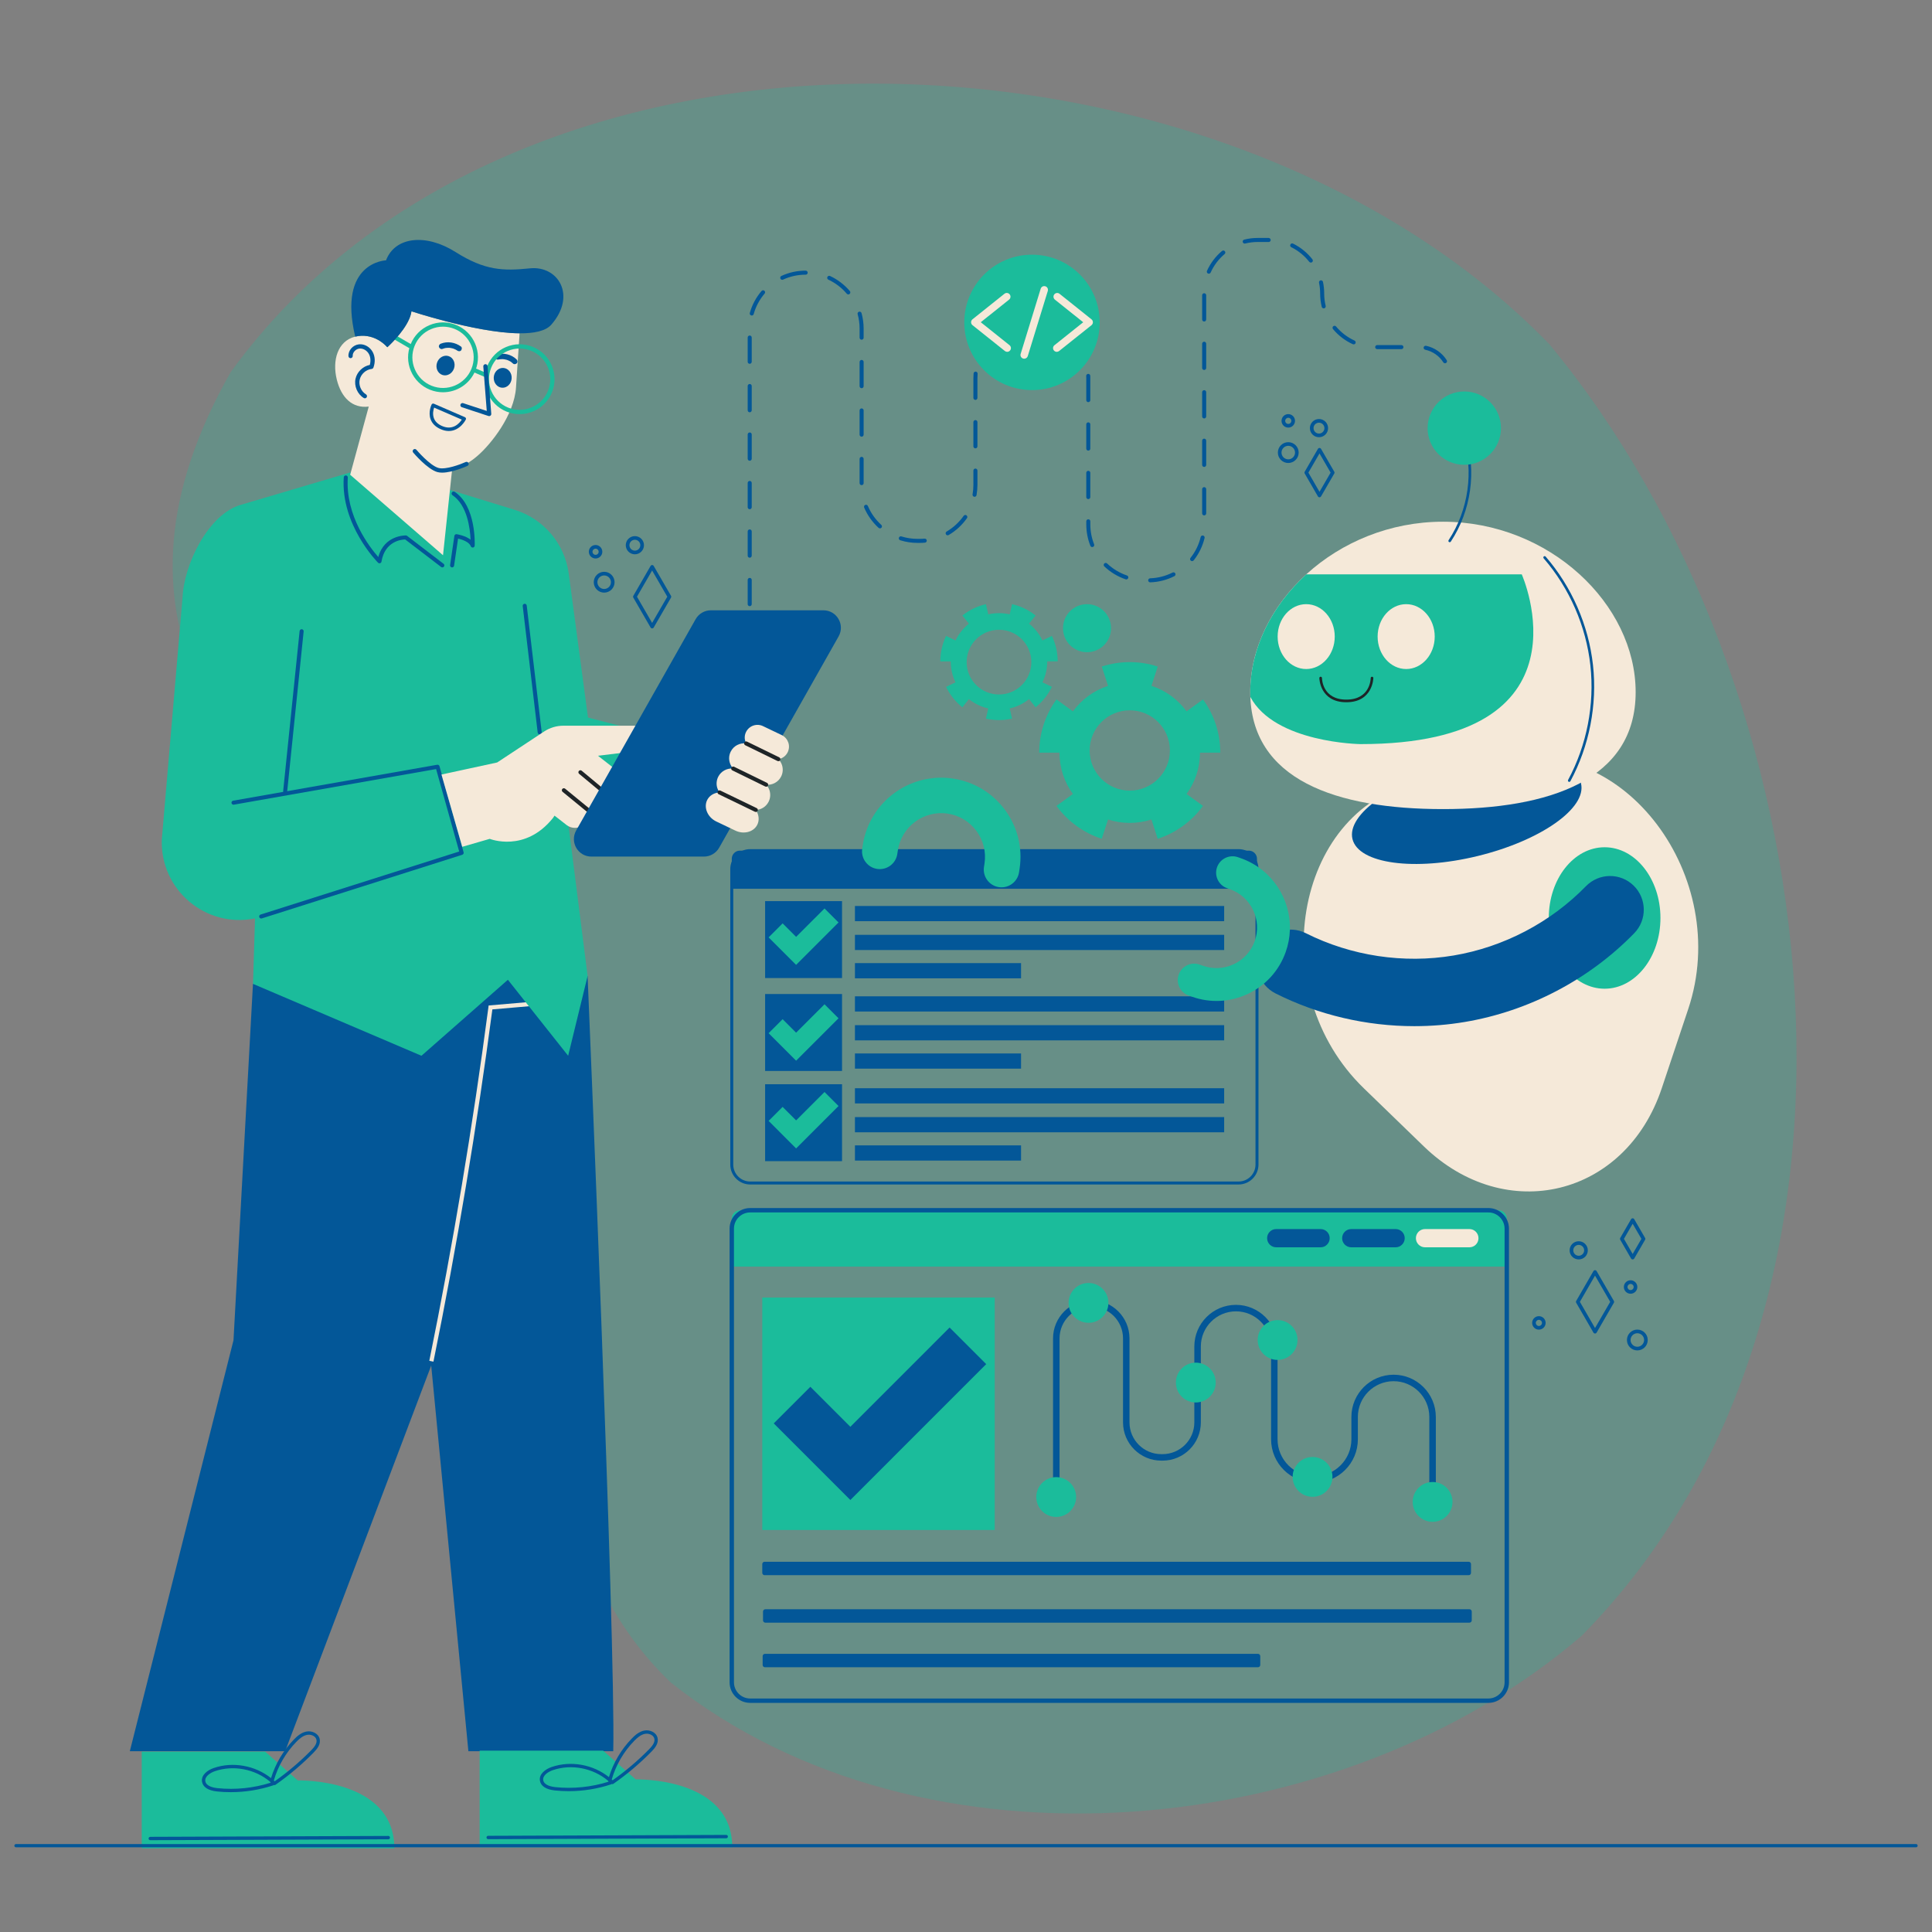 <svg xmlns="http://www.w3.org/2000/svg" xmlns:xlink="http://www.w3.org/1999/xlink" id="Layer_1" x="0px" y="0px" viewBox="0 0 1080 1080" style="enable-background:new 0 0 1080 1080;" xml:space="preserve"><rect x="0" y="0" width="1080" height="1080" fill="#808080" stroke="none"/><style type="text/css">	.st0{opacity:0.25;}	.st1{fill:#1BBC9B;}	.st2{fill:#035798;}	.st3{fill:#F5E9D9;}	.st4{fill:#1E2427;}</style><g class="st0">	<path class="st1" d="M884.18,914.39c-133.82,115.08-367.62,138.47-509.12,26.21c-68.55-65.2-66.99-164.72-73.79-252.45  c-13.26-61.83-28.43-122.86-73.28-169.83c-104.01-87.16-176.41-173.55-99.1-310.2C289.5-13.56,684.63,4.73,866.2,192.54  C1023.71,382.76,1068.07,727.91,884.18,914.39z"></path></g><g>	<g>		<g>			<g>				<g>					<g>						<path class="st2" d="M364.55,351.28L364.55,351.28c-0.37,0-0.7-0.2-0.88-0.51l-9.64-16.69c-0.18-0.32-0.18-0.71,0-1.02       l9.64-16.69c0.18-0.32,0.52-0.51,0.88-0.51l0,0c0.37,0,0.7,0.19,0.88,0.51l9.66,16.69c0.18,0.32,0.18,0.71,0,1.03l-9.66,16.69       C365.25,351.08,364.91,351.28,364.55,351.28z M356.08,333.56l8.46,14.65l8.48-14.65l-8.48-14.65L356.08,333.56z"></path>					</g>				</g>			</g>		</g>		<g>			<g>				<g>					<g>						<path class="st2" d="M337.73,331.28c-3.21,0-5.82-2.61-5.82-5.82c0-3.21,2.61-5.82,5.82-5.82c3.21,0,5.82,2.61,5.82,5.82       C343.55,328.67,340.94,331.28,337.73,331.28z M337.73,321.68c-2.08,0-3.78,1.69-3.78,3.78c0,2.08,1.69,3.78,3.78,3.78       c2.08,0,3.78-1.69,3.78-3.78C341.51,323.37,339.82,321.68,337.73,321.68z"></path>					</g>				</g>			</g>		</g>		<g>			<g>				<g>					<g>						<path class="st2" d="M354.9,309.86c-2.8,0-5.09-2.28-5.09-5.09c0-2.8,2.28-5.08,5.09-5.08s5.09,2.28,5.09,5.08       C359.99,307.58,357.71,309.86,354.9,309.86z M354.9,301.73c-1.68,0-3.04,1.36-3.04,3.04c0,1.68,1.37,3.04,3.04,3.04       s3.04-1.37,3.04-3.04C357.95,303.1,356.58,301.73,354.9,301.73z"></path>					</g>				</g>			</g>		</g>		<g>			<g>				<g>					<g>						<path class="st2" d="M332.93,312.2c-2.08,0-3.77-1.69-3.77-3.77s1.69-3.77,3.77-3.77s3.77,1.69,3.77,3.77       S335.01,312.2,332.93,312.2z M332.93,306.72c-0.95,0-1.72,0.77-1.72,1.72c0,0.95,0.77,1.72,1.72,1.72s1.72-0.77,1.72-1.72       C334.65,307.49,333.88,306.72,332.93,306.72z"></path>					</g>				</g>			</g>		</g>		<g>			<g>				<g>					<g>						<path class="st2" d="M737.6,277.99L737.6,277.99c-0.37,0-0.7-0.19-0.88-0.51l-7.38-12.77c-0.18-0.32-0.18-0.71,0-1.02       l7.38-12.77c0.18-0.32,0.52-0.51,0.88-0.51l0,0c0.37,0,0.7,0.19,0.88,0.51l7.39,12.77c0.18,0.32,0.18,0.71,0,1.02l-7.39,12.77       C738.31,277.79,737.97,277.99,737.6,277.99z M731.41,264.2l6.2,10.73l6.21-10.73l-6.21-10.73L731.41,264.2z"></path>					</g>				</g>			</g>		</g>		<g>			<g>				<g>					<g>						<path class="st2" d="M720.15,258.82c-3.21,0-5.82-2.61-5.82-5.82c0-3.21,2.61-5.82,5.82-5.82s5.82,2.61,5.82,5.82       C725.97,256.2,723.36,258.82,720.15,258.82z M720.15,249.21c-2.08,0-3.78,1.69-3.78,3.78c0,2.08,1.69,3.78,3.78,3.78       c2.08,0,3.78-1.69,3.78-3.78C723.93,250.91,722.23,249.21,720.15,249.21z"></path>					</g>				</g>			</g>		</g>		<g>			<g>				<g>					<g>						<path class="st2" d="M737.32,244.41c-2.8,0-5.09-2.28-5.09-5.09c0-2.8,2.28-5.09,5.09-5.09s5.09,2.28,5.09,5.09       C742.41,242.13,740.13,244.41,737.32,244.41z M737.32,236.29c-1.68,0-3.04,1.36-3.04,3.04c0,1.68,1.37,3.04,3.04,3.04       s3.04-1.36,3.04-3.04C740.36,237.65,739,236.29,737.32,236.29z"></path>					</g>				</g>			</g>		</g>		<g>			<g>				<g>					<g>						<path class="st2" d="M720.15,239.03c-2.08,0-3.77-1.69-3.77-3.77c0-2.08,1.69-3.77,3.77-3.77s3.77,1.69,3.77,3.77       C723.91,237.34,722.23,239.03,720.15,239.03z M720.15,233.54c-0.95,0-1.72,0.77-1.72,1.72c0,0.95,0.77,1.72,1.72,1.72       s1.72-0.77,1.72-1.72C721.87,234.31,721.1,233.54,720.15,233.54z"></path>					</g>				</g>			</g>		</g>		<g>			<g>				<g>					<g>						<path class="st2" d="M891.63,745.45L891.63,745.45c-0.37,0-0.7-0.2-0.89-0.51l-9.64-16.69c-0.18-0.32-0.18-0.71,0-1.02       l9.64-16.69c0.18-0.32,0.52-0.51,0.89-0.51l0,0c0.36,0,0.7,0.19,0.88,0.51l9.66,16.69c0.18,0.32,0.18,0.71,0,1.03l-9.66,16.69       C892.33,745.25,891.99,745.45,891.63,745.45z M883.17,727.73l8.46,14.65l8.48-14.65l-8.48-14.65L883.17,727.73z"></path>					</g>				</g>			</g>		</g>		<g>			<g>				<g>					<g>						<path class="st2" d="M915.28,754.89c-3.21,0-5.82-2.61-5.82-5.82s2.61-5.82,5.82-5.82c3.21,0,5.82,2.61,5.82,5.82       S918.49,754.89,915.28,754.89z M915.28,745.29c-2.08,0-3.78,1.69-3.78,3.78c0,2.08,1.7,3.78,3.78,3.78       c2.08,0,3.78-1.7,3.78-3.78C919.06,746.98,917.36,745.29,915.28,745.29z"></path>					</g>				</g>			</g>		</g>		<g>			<g>				<g>					<g>						<path class="st2" d="M882.51,704.03c-2.8,0-5.09-2.28-5.09-5.08c0-2.8,2.28-5.09,5.09-5.09c2.8,0,5.09,2.28,5.09,5.09       C887.6,701.75,885.32,704.03,882.51,704.03z M882.51,695.9c-1.68,0-3.04,1.37-3.04,3.04s1.36,3.04,3.04,3.04       c1.68,0,3.04-1.36,3.04-3.04S884.19,695.9,882.51,695.9z"></path>					</g>				</g>			</g>		</g>		<g>			<g>				<g>					<g>						<path class="st2" d="M911.51,723.21c-2.08,0-3.77-1.69-3.77-3.77s1.69-3.77,3.77-3.77s3.77,1.69,3.77,3.77       S913.59,723.21,911.51,723.21z M911.51,717.72c-0.95,0-1.72,0.77-1.72,1.72c0,0.95,0.77,1.72,1.72,1.72       c0.95,0,1.72-0.77,1.72-1.72C913.23,718.49,912.46,717.72,911.51,717.72z"></path>					</g>				</g>			</g>		</g>		<g>			<g>				<g>					<g>						<path class="st2" d="M912.67,704.03L912.67,704.03c-0.37,0-0.7-0.2-0.89-0.51l-6.06-10.48c-0.18-0.32-0.18-0.71,0-1.02       l6.06-10.48c0.18-0.32,0.52-0.51,0.89-0.51l0,0c0.36,0,0.7,0.19,0.88,0.51l6.07,10.48c0.18,0.32,0.18,0.71,0,1.03l-6.07,10.48       C913.37,703.84,913.03,704.03,912.67,704.03z M907.79,692.53l4.88,8.44l4.89-8.44l-4.89-8.44L907.79,692.53z"></path>					</g>				</g>			</g>		</g>		<g>			<g>				<g>					<g>						<path class="st2" d="M860.25,743.28c-2.08,0-3.77-1.69-3.77-3.77s1.69-3.77,3.77-3.77s3.77,1.69,3.77,3.77       S862.32,743.28,860.25,743.28z M860.25,737.79c-0.95,0-1.72,0.77-1.72,1.72s0.77,1.72,1.72,1.72c0.95,0,1.72-0.77,1.72-1.72       S861.2,737.79,860.25,737.79z"></path>					</g>				</g>			</g>		</g>	</g></g><g>	<g>		<g>			<path class="st2" d="M328.47,545.59c0,0,15.75,372.14,14.34,433.35h-80.98l-41.47-430.23L328.47,545.59z"></path>		</g>		<g>			<polygon class="st2" points="141.41,549.97 130.53,749.19 72.57,978.94 159.41,978.94 246.77,748.25 283.9,547.69    "></polygon>		</g>		<g>			<path class="st3" d="M242.3,761.17l-2.31-0.47c13.24-65.14,24.36-131.65,33.04-197.69l0.12-0.94l27.61-2.38l0.2,2.35l-25.72,2.22    C266.57,630.04,255.48,696.29,242.3,761.17z"></path>		</g>		<g>			<g>				<path class="st1" d="M79.23,979.18h69l18.22,16.09c0,0,53.99-1.52,53.99,37.96H79.23V979.18z"></path>			</g>		</g>		<g>			<g>				<path class="st2" d="M84,1028.68C84,1028.68,84,1028.68,84,1028.68h0.25l132.82-0.5c0.52,0,0.94-0.42,0.94-0.94     c0-0.52-0.42-0.94-0.94-0.94c0,0,0,0,0,0L84,1026.8c-0.52,0-0.94,0.42-0.94,0.94C83.06,1028.26,83.48,1028.68,84,1028.68z"></path>			</g>		</g>		<g>			<g>				<path class="st2" d="M121.24,1001.43c-4.83-0.51-7.78-2.42-8.3-5.37c-0.67-3.81,3.1-6.55,6.53-7.73     c10.74-3.7,23.19-1.41,32.03,5.65c2.48-8.08,6.88-15.51,12.78-21.57c1.84-1.9,4.12-3.91,7.03-4.47c2.96-0.57,6.63,0.94,7.38,4.1     c0.72,3.01-1.43,5.67-3.38,7.66c-6.51,6.64-13.69,12.71-21.34,18.04c-0.27,0.19-0.61,0.21-0.91,0.09     c-0.09,0.09-0.21,0.16-0.34,0.2c-7.58,2.51-15.64,3.8-23.66,3.8C126.45,1001.85,123.83,1001.71,121.24,1001.43z M151.05,996.06     c-8.38-7.14-20.53-9.54-30.97-5.94c-2.2,0.76-5.79,2.79-5.29,5.63c0.51,2.87,4.82,3.63,6.64,3.82     c10.01,1.06,20.34,0.01,29.92-3.05C151.21,996.4,151.11,996.24,151.05,996.06z M171.67,969.8c-2.4,0.46-4.4,2.25-6.04,3.93     c-5.88,6.04-10.22,13.5-12.56,21.59c0.16,0.15,0.32,0.29,0.48,0.44c7.31-5.16,14.19-11,20.44-17.37c1.61-1.64,3.4-3.8,2.9-5.91     c-0.42-1.78-2.42-2.77-4.28-2.77C172.28,969.71,171.97,969.74,171.67,969.8z"></path>			</g>		</g>		<g>			<g>				<path class="st1" d="M268.13,978.61h69l18.22,16.09c0,0,53.99-1.52,53.99,37.96H268.13V978.61z"></path>			</g>		</g>		<g>			<g>				<path class="st2" d="M272.89,1028.11C272.89,1028.11,272.89,1028.11,272.89,1028.11h0.25l132.82-0.5c0.52,0,0.94-0.42,0.94-0.94     c0-0.52-0.42-0.94-0.94-0.94c0,0,0,0,0,0l-133.07,0.5c-0.52,0-0.94,0.42-0.94,0.94     C271.96,1027.69,272.38,1028.11,272.89,1028.11z"></path>			</g>		</g>		<g>			<g>				<path class="st2" d="M310.13,1000.87c-4.83-0.51-7.78-2.42-8.3-5.37c-0.67-3.81,3.1-6.55,6.53-7.73     c10.74-3.7,23.19-1.41,32.03,5.65c2.48-8.08,6.88-15.51,12.78-21.57c1.84-1.9,4.12-3.91,7.03-4.47c2.96-0.57,6.63,0.94,7.38,4.1     c0.72,3.01-1.43,5.67-3.38,7.66c-6.51,6.64-13.69,12.71-21.34,18.04c-0.27,0.19-0.61,0.21-0.91,0.09     c-0.09,0.09-0.21,0.16-0.34,0.2c-7.58,2.51-15.64,3.8-23.66,3.8C315.34,1001.28,312.72,1001.14,310.13,1000.87z M339.94,995.49     c-8.38-7.14-20.53-9.54-30.97-5.94c-2.2,0.76-5.79,2.79-5.29,5.63c0.51,2.87,4.82,3.63,6.64,3.82     c10.01,1.06,20.34,0.01,29.92-3.05C340.1,995.83,340,995.67,339.94,995.49z M360.56,969.23c-2.4,0.46-4.4,2.25-6.04,3.93     c-5.88,6.04-10.22,13.5-12.56,21.59c0.16,0.15,0.32,0.29,0.48,0.44c7.31-5.16,14.19-11,20.44-17.37c1.61-1.64,3.4-3.8,2.9-5.91     c-0.42-1.78-2.42-2.77-4.28-2.77C361.17,969.15,360.86,969.17,360.56,969.23z"></path>			</g>		</g>	</g>	<g>		<g>			<path class="st1" d="M317.39,458.14l11.09,87.46l-10.88,44.58l-33.69-42.48l-48.32,42.48l-94.16-40.19l1.13-36.6    c-27.62,5.65-53.2-16.1-52.1-44.26l11.57-134.92c0.75-18.83,14.57-46.96,32.7-52.04l62.09-18.37l54.08,9.89l36.76,11.29    c16.21,4.99,28.05,18.95,30.28,35.75l10.75,80.39l50.65,13.1l1.87,43.94H317.39z"></path>		</g>		<g>			<path class="st2" d="M159.41,443.56c-0.04,0-0.08,0-0.12-0.01c-0.62-0.06-1.07-0.62-1.01-1.24l9.21-89.56    c0.07-0.62,0.61-1.05,1.24-1.01c0.62,0.06,1.07,0.62,1.01,1.24l-9.21,89.56C160.47,443.13,159.98,443.56,159.41,443.56z"></path>		</g>		<g>			<path class="st2" d="M146.01,513.45c-0.48,0-0.92-0.31-1.08-0.79c-0.19-0.6,0.14-1.23,0.73-1.42L256.69,476l-12.91-46.09    l-113.06,19.91c-0.62,0.11-1.2-0.3-1.31-0.92c-0.11-0.61,0.3-1.2,0.92-1.31l114.07-20.09c0.58-0.1,1.13,0.25,1.28,0.81    l13.48,48.13c0.16,0.59-0.17,1.2-0.75,1.38L146.36,513.4C146.24,513.43,146.13,513.45,146.01,513.45z"></path>		</g>		<g>			<path class="st2" d="M301.69,410.5c-0.56,0-1.05-0.42-1.12-1l-8.37-70.73c-0.07-0.62,0.37-1.18,0.99-1.25    c0.62-0.08,1.18,0.37,1.25,0.99l8.37,70.73c0.07,0.62-0.37,1.18-0.99,1.25C301.78,410.5,301.74,410.5,301.69,410.5z"></path>		</g>		<g>			<path class="st2" d="M247.29,317.18c-0.24,0-0.48-0.08-0.68-0.23l-20.11-15.39c-1.95,0.04-11.32,0.83-13.25,12.38    c-0.07,0.42-0.36,0.76-0.77,0.89c-0.4,0.13-0.84,0.03-1.14-0.27c-0.21-0.21-20.96-21.07-19.17-47.75    c0.04-0.62,0.58-1.07,1.2-1.05c0.62,0.04,1.09,0.58,1.05,1.2c-1.45,21.54,12.47,39.23,17.06,44.43    c3.33-12.41,15.32-12.07,15.43-12.08c0.23,0.01,0.46,0.09,0.64,0.23l20.41,15.62c0.5,0.38,0.59,1.09,0.21,1.58    C247.96,317.02,247.63,317.18,247.29,317.18z"></path>		</g>		<g>			<path class="st2" d="M252.73,317.18c-0.05,0-0.11,0-0.17-0.01c-0.62-0.09-1.04-0.66-0.95-1.28l2.39-16.32    c0.04-0.3,0.2-0.56,0.44-0.74c0.24-0.18,0.55-0.25,0.84-0.21c0.25,0.04,4.81,0.75,7.78,3.07c-0.27-6.13-1.83-19.33-10.13-24.87    c-0.52-0.35-0.66-1.05-0.31-1.57c0.34-0.52,1.04-0.66,1.57-0.31c12,8,11.21,29.18,11.17,30.07c-0.02,0.54-0.43,0.99-0.96,1.07    c-0.53,0.07-1.05-0.23-1.23-0.73c-0.86-2.39-4.75-3.74-7.11-4.28l-2.22,15.15C253.76,316.77,253.28,317.18,252.73,317.18z"></path>		</g>		<g>			<g>				<g>					<path class="st3" d="M366.5,418.53l-32.22,3.95l8.94,6.98c3.27,2.55,3.86,7.29,1.31,10.57c-1.49,1.9-3.7,2.89-5.94,2.89      c-0.23,0-0.47,0-0.7-0.02c0.81,2.33,0.5,5.06-1.15,7.16c-1.49,1.9-3.73,2.89-5.96,2.89c-0.79,0-1.6-0.14-2.37-0.38      c0.93,2.39,0.59,5.17-1.08,7.32c-1.49,1.9-3.7,2.89-5.96,2.89c-1.6,0-3.23-0.5-4.61-1.56l-6.77-5.28l-0.9,1.35      c-15.69,19.56-35.32,11.63-35.32,11.63l-15.38,4.45l-11.61-40.4l31.14-6.75l26.26-17.32c3.18-2.1,6.93-3.23,10.75-3.23h51.58      V418.53z"></path>				</g>			</g>			<g>				<path class="st4" d="M328.4,453.69c-0.25,0-0.5-0.08-0.71-0.25l-13.21-10.81c-0.48-0.39-0.55-1.11-0.16-1.59     c0.4-0.48,1.11-0.55,1.59-0.16l13.21,10.81c0.48,0.39,0.55,1.11,0.16,1.59C329.06,453.55,328.73,453.69,328.4,453.69z"></path>			</g>			<g>				<path class="st4" d="M337.89,444.02c-0.25,0-0.51-0.09-0.72-0.26l-13.44-11.19c-0.48-0.4-0.54-1.11-0.15-1.59     c0.4-0.48,1.11-0.54,1.59-0.15l13.44,11.19c0.48,0.4,0.54,1.11,0.15,1.59C338.53,443.88,338.21,444.02,337.89,444.02z"></path>			</g>		</g>		<g>			<path class="st2" d="M468.79,355.75l-66.77,118.12c-1.74,3.07-4.99,4.97-8.54,4.97H330.6c-7.5,0-12.19-8.08-8.51-14.61    l66.77-118.1c1.74-3.07,4.99-4.97,8.51-4.97h62.91C467.78,341.17,472.47,349.23,468.79,355.75z"></path>		</g>		<g>			<g>				<g>					<g>						<path class="st3" d="M440.27,420.61c-1.06,2.08-3,3.41-5.15,3.77c0.95,0.95,1.63,2.1,2.03,3.34c0.65,2.05,0.54,4.36-0.52,6.41       c-1.6,3.16-4.99,4.86-8.33,4.52c0.86,0.9,1.47,1.99,1.85,3.14c0.65,2.08,0.54,4.38-0.52,6.44c-1.42,2.78-4.2,4.43-7.14,4.54       c0.38,0.56,0.7,1.15,0.95,1.76c0.88,2.17,0.9,4.52-0.16,6.59c-2.12,4.11-7.75,5.49-12.51,3.05l-10.6-5.07       c-2.39-1.22-4.11-3.18-4.99-5.35c-0.88-2.17-0.88-4.54,0.16-6.59c1.29-2.53,3.93-4.02,6.86-4.2c-0.52-0.72-0.93-1.54-1.2-2.37       c-0.68-2.05-0.54-4.36,0.5-6.41c1.63-3.16,5.01-4.88,8.36-4.54c-0.86-0.9-1.49-1.99-1.85-3.14c-0.68-2.05-0.56-4.36,0.5-6.41       c1.65-3.25,5.15-4.95,8.58-4.52c-0.18-0.34-0.32-0.68-0.43-1.04c-0.56-1.74-0.47-3.7,0.43-5.44c1.78-3.5,6.12-4.9,9.62-3.09       l10.44,5c1.76,0.9,2.98,2.44,3.55,4.18C441.27,416.9,441.15,418.87,440.27,420.61z"></path>					</g>				</g>			</g>			<g>				<path class="st4" d="M422.5,453.89c-0.16,0-0.33-0.04-0.49-0.11l-20.29-9.81c-0.56-0.27-0.8-0.95-0.52-1.51     c0.27-0.56,0.95-0.79,1.51-0.52l20.29,9.81c0.56,0.27,0.8,0.95,0.52,1.51C423.32,453.66,422.92,453.89,422.5,453.89z"></path>			</g>			<g>				<path class="st4" d="M428.3,439.78c-0.17,0-0.34-0.04-0.5-0.11l-18.43-9.02c-0.56-0.27-0.79-0.95-0.52-1.51     c0.27-0.56,0.95-0.79,1.51-0.52l18.43,9.02c0.56,0.27,0.79,0.95,0.52,1.51C429.12,439.55,428.72,439.78,428.3,439.78z"></path>			</g>			<g>				<path class="st4" d="M435.12,425.51c-0.17,0-0.34-0.04-0.5-0.11l-18.03-8.81c-0.56-0.27-0.79-0.95-0.52-1.51     c0.27-0.56,0.95-0.79,1.51-0.52l18.03,8.81c0.56,0.27,0.79,0.95,0.52,1.51C435.94,425.27,435.54,425.51,435.12,425.51z"></path>			</g>		</g>	</g>	<g>		<g>			<g>				<g>					<path class="st3" d="M188.27,212.19c2.46,9.97,8.6,16.24,17.86,15.09l-10.39,38.11l51.91,45l5.04-47.5      c0,0,6.51-1.43,14.19-8.04c7.68-6.59,20.57-22.88,21.57-38.24l2.01-30.3c-12.63-0.08-28.94-3.57-41.43-6.8      c-11-2.85-19.03-5.5-19.03-5.5c-0.19,1.41-0.63,2.85-1.26,4.3c-3.4,7.87-12.15,15.72-12.15,15.72l-0.02,0.15      c-0.02-0.02-0.02-0.04-0.04-0.04c-0.06-0.06-0.13-0.13-0.17-0.19c-2.96-3.23-6.86-5.41-11.04-6.07      c-2.2-0.34-4.49-0.25-6.76,0.29C188.69,190.64,185.62,201.51,188.27,212.19z"></path>				</g>			</g>		</g>		<g>			<g>				<g>											<ellipse transform="matrix(0.066 -0.998 0.998 0.066 51.612 477.695)" class="st2" cx="280.99" cy="211.28" rx="5.54" ry="5.01"></ellipse>				</g>			</g>		</g>		<g>			<g>				<g>											<ellipse transform="matrix(0.316 -0.949 0.949 0.316 -23.698 376.075)" class="st2" cx="249.05" cy="204.48" rx="5.54" ry="5.01"></ellipse>				</g>			</g>		</g>		<g>			<g>				<g>					<path class="st2" d="M277.7,198.08c3.88-0.96,8.11,0,11.03,2.79c0.58,0.56,0.78,1.52,0.2,2.16c-0.53,0.58-1.54,0.79-2.16,0.2      c-0.29-0.27-0.59-0.53-0.9-0.77c-0.15-0.12-0.31-0.23-0.47-0.34c-0.02-0.01-0.04-0.02-0.06-0.03c-0.09-0.05-0.17-0.1-0.26-0.15      c-0.35-0.19-0.7-0.37-1.07-0.52c-0.18-0.08-0.37-0.15-0.56-0.21c-0.03-0.01-0.07-0.02-0.09-0.03c-0.1-0.03-0.21-0.06-0.31-0.09      c-0.38-0.1-0.77-0.18-1.17-0.24c-0.2-0.03-0.39-0.05-0.59-0.07c-0.1-0.01-0.2-0.02-0.3-0.02c0,0,0,0-0.01,0c-0.01,0,0,0-0.03,0      c-0.4,0-0.79,0.01-1.19,0.05c-0.2,0.02-0.39,0.05-0.59,0.08c-0.1,0.02-0.2,0.03-0.29,0.05c-0.03,0-0.04,0.01-0.05,0.01      c-0.02,0-0.03,0.01-0.06,0.01c-0.78,0.19-1.7-0.04-1.98-0.9C276.57,199.35,276.86,198.29,277.7,198.08z"></path>				</g>			</g>		</g>		<g>			<g>				<g>					<path class="st2" d="M257.75,195.88c-0.58,0.68-1.53,0.55-2.17,0.08c-0.02-0.02-0.03-0.02-0.05-0.03      c-0.01-0.01-0.02-0.01-0.04-0.03c-0.08-0.05-0.17-0.11-0.25-0.16c-0.17-0.1-0.34-0.2-0.52-0.3c-0.35-0.19-0.71-0.35-1.08-0.49      c-0.02-0.01-0.01-0.01-0.03-0.01c0,0,0,0-0.01,0c-0.09-0.03-0.19-0.06-0.28-0.09c-0.19-0.06-0.38-0.11-0.57-0.16      c-0.39-0.09-0.78-0.17-1.17-0.22c-0.11-0.01-0.22-0.03-0.32-0.04c-0.03,0-0.06,0-0.09,0c-0.2-0.01-0.4-0.01-0.59-0.01      c-0.4,0-0.79,0.03-1.19,0.08c-0.1,0.01-0.2,0.03-0.29,0.04c-0.02,0-0.04,0.01-0.06,0.01c-0.19,0.04-0.38,0.08-0.57,0.13      c-0.38,0.1-0.76,0.23-1.13,0.37c-0.8,0.31-1.66-0.26-1.93-1c-0.3-0.82,0.25-1.63,1-1.93c3.76-1.48,8.04-0.77,11.26,1.58      C258.37,194.21,258.24,195.3,257.75,195.88z"></path>				</g>			</g>		</g>		<g>			<g>				<path class="st2" d="M246.24,239.87c-2.8-1.25-4.66-3.1-5.53-5.49c-1.46-4.02,0.47-8.07,0.55-8.24     c0.23-0.47,0.79-0.67,1.26-0.47l17.4,7.55c0.24,0.11,0.43,0.31,0.52,0.55c0.09,0.25,0.08,0.52-0.04,0.76     c-0.04,0.08-3.21,6.41-9.51,6.41C249.5,240.95,247.95,240.63,246.24,239.87z M242.67,227.86c-0.41,1.23-0.96,3.59-0.14,5.86     c0.68,1.88,2.19,3.35,4.49,4.38c6.17,2.76,9.84-1.56,11.13-3.53L242.67,227.86z"></path>			</g>		</g>		<g>			<path class="st2" d="M203.96,222.65c-0.21,0-0.43-0.06-0.62-0.17c-3.57-2.17-5.5-6.72-4.59-10.8c0.85-3.82,4.14-6.95,7.97-7.69    c0.61-2.13,0.44-4.36-0.48-6.07c-1.09-2.02-3.29-3.29-5.33-3.06c-2.07,0.22-3.86,2.17-3.74,4.09c0.04,0.66-0.46,1.22-1.12,1.26    c-0.66,0.06-1.22-0.46-1.26-1.12c-0.19-3.22,2.49-6.25,5.87-6.61c3.02-0.33,6.16,1.45,7.69,4.31c1.35,2.51,1.5,5.67,0.4,8.67    c-0.16,0.43-0.54,0.73-0.99,0.78c-3.17,0.34-5.98,2.85-6.68,5.96c-0.7,3.11,0.78,6.58,3.5,8.24c0.56,0.34,0.74,1.08,0.4,1.64    C204.76,222.45,204.36,222.65,203.96,222.65z"></path>		</g>		<g>			<path class="st2" d="M247.13,264.21c-0.95,0-1.84-0.1-2.63-0.32c-5.59-1.56-13.21-10.54-13.53-10.92    c-0.42-0.5-0.36-1.26,0.14-1.68c0.51-0.43,1.26-0.36,1.68,0.14c0.07,0.09,7.45,8.8,12.34,10.16c4,1.11,12.32-2.02,15.19-3.32    c0.6-0.27,1.31,0,1.58,0.59c0.27,0.6,0.01,1.31-0.59,1.58C260.93,260.62,252.96,264.21,247.13,264.21z"></path>		</g>		<g>			<g>				<g>					<path class="st1" d="M247.63,219.28c-2.44,0-4.91-0.46-7.31-1.43c-4.83-1.96-8.61-5.68-10.65-10.49      c-2.03-4.8-2.07-10.11-0.11-14.94c1.96-4.83,5.68-8.61,10.49-10.65c4.8-2.03,10.11-2.07,14.94-0.11      c9.98,4.04,14.8,15.45,10.76,25.43l0,0C262.68,214.67,255.35,219.28,247.63,219.28z M247.65,182.61      c-2.26,0-4.53,0.46-6.67,1.36c-4.22,1.78-7.48,5.1-9.2,9.34c-1.72,4.24-1.69,8.9,0.1,13.11c1.78,4.22,5.1,7.48,9.34,9.2      c8.75,3.55,18.77-0.69,22.32-9.44c3.55-8.76-0.69-18.77-9.44-22.32C252.01,183.03,249.83,182.61,247.65,182.61z"></path>				</g>			</g>			<g>				<g>					<path class="st1" d="M290.45,231.5c-2.44,0-4.91-0.46-7.31-1.43c-9.98-4.05-14.8-15.45-10.76-25.43      c1.96-4.83,5.68-8.61,10.49-10.65c4.8-2.03,10.11-2.07,14.94-0.11c9.98,4.04,14.8,15.45,10.76,25.43l0,0      C305.49,226.89,298.16,231.5,290.45,231.5z M290.47,194.83c-2.26,0-4.53,0.46-6.67,1.36c-4.22,1.78-7.48,5.1-9.2,9.34      c-3.55,8.76,0.69,18.77,9.44,22.32c8.75,3.55,18.77-0.69,22.32-9.44c3.55-8.76-0.69-18.77-9.44-22.32      C294.83,195.25,292.65,194.83,290.47,194.83z"></path>				</g>			</g>			<g>				<g>											<rect x="218.97" y="176.5" transform="matrix(0.503 -0.864 0.864 0.503 -53.232 283.743)" class="st1" width="2.39" height="23.34"></rect>				</g>			</g>			<g>				<g>											<rect x="267.26" y="204.13" transform="matrix(0.394 -0.919 0.919 0.394 -28.726 372.988)" class="st1" width="2.39" height="8.28"></rect>				</g>			</g>		</g>		<g>			<g>				<path class="st2" d="M198.57,188.19c2.27-0.55,4.55-0.63,6.76-0.29c4.18,0.65,8.08,2.83,11.04,6.07l0.23,0.08     c0,0,8.75-7.85,12.15-15.72c0.63-1.45,1.07-2.9,1.26-4.3c0,0,8.04,2.64,19.03,5.5c12.49,3.23,28.79,6.72,41.43,6.8     c8.02,0.06,14.56-1.24,17.71-4.83c14.25-16.29,3.86-33.07-11.86-31.5c-15.07,1.53-25.25,1.26-41.7-9.13     c-16.45-10.41-33.77-8.67-38.83,4.66C215.8,145.52,188.62,146.36,198.57,188.19z"></path>			</g>		</g>		<g>			<path class="st2" d="M273.43,232.61c-0.13,0-0.25-0.02-0.37-0.06l-14.89-4.91c-0.63-0.21-0.97-0.88-0.76-1.51    c0.21-0.63,0.88-0.96,1.51-0.76l13.18,4.35l-1.93-24.86c-0.05-0.66,0.44-1.23,1.1-1.28c0.66-0.05,1.23,0.44,1.28,1.1l2.07,26.64    c0.03,0.4-0.14,0.79-0.45,1.03C273.96,232.52,273.7,232.61,273.43,232.61z"></path>		</g>	</g></g><g>	<g>		<g>			<path class="st2" d="M692.38,662.14H419.35c-6.13,0-11.12-4.99-11.12-11.12V485.79c0-6.13,4.99-11.12,11.12-11.12h273.03    c6.13,0,11.12,4.99,11.12,11.12v165.23C703.5,657.15,698.51,662.14,692.38,662.14z M419.35,476.34c-5.21,0-9.45,4.24-9.45,9.45    v165.23c0,5.21,4.24,9.45,9.45,9.45h273.03c5.21,0,9.45-4.24,9.45-9.45V485.79c0-5.21-4.24-9.45-9.45-9.45H419.35z"></path>		</g>		<g>			<path class="st2" d="M702.67,496.84h-293.6v-16.78c0-2.52,2.04-4.55,4.55-4.55h284.49c2.52,0,4.55,2.04,4.55,4.55V496.84z"></path>		</g>		<g>			<g>									<rect x="427.69" y="503.72" transform="matrix(-1 -4.482782e-11 4.482782e-11 -1 898.398 1050.46)" class="st2" width="43.01" height="43.01"></rect>			</g>		</g>		<g>			<g>									<rect x="427.69" y="555.66" transform="matrix(-1 -4.482782e-11 4.482782e-11 -1 898.398 1154.332)" class="st2" width="43.01" height="43.01"></rect>			</g>		</g>		<g>			<g>									<rect x="427.69" y="606.09" transform="matrix(-1 -4.491220e-11 4.491220e-11 -1 898.398 1255.186)" class="st2" width="43.01" height="43.01"></rect>			</g>		</g>		<g>			<g>				<g>					<polygon class="st1" points="445.03,539.37 429.66,524 437.49,516.17 445.03,523.71 460.91,507.84 468.74,515.67      "></polygon>				</g>			</g>		</g>		<g>			<g>				<g>					<polygon class="st1" points="445.03,592.93 429.66,577.56 437.49,569.73 445.03,577.27 460.91,561.4 468.74,569.23      "></polygon>				</g>			</g>		</g>		<g>			<g>				<g>					<polygon class="st1" points="445.03,641.97 429.66,626.59 437.49,618.76 445.03,626.31 460.91,610.43 468.74,618.27      "></polygon>				</g>			</g>		</g>		<g>			<g>				<g>											<rect x="477.91" y="506.45" transform="matrix(-1 -4.489354e-11 4.489354e-11 -1 1162.223 1021.395)" class="st2" width="206.4" height="8.5"></rect>				</g>			</g>			<g>				<g>											<rect x="477.91" y="522.57" transform="matrix(-1 -4.489798e-11 4.489798e-11 -1 1162.223 1053.645)" class="st2" width="206.4" height="8.5"></rect>				</g>			</g>			<g>				<g>											<rect x="477.91" y="538.39" transform="matrix(-1 -4.489488e-11 4.489488e-11 -1 1048.689 1085.278)" class="st2" width="92.86" height="8.5"></rect>				</g>			</g>		</g>		<g>			<g>				<g>											<rect x="477.91" y="556.94" transform="matrix(-1 -4.489354e-11 4.489354e-11 -1 1162.223 1122.39)" class="st2" width="206.4" height="8.5"></rect>				</g>			</g>			<g>				<g>											<rect x="477.91" y="573.07" transform="matrix(-1 -4.489354e-11 4.489354e-11 -1 1162.223 1154.64)" class="st2" width="206.4" height="8.5"></rect>				</g>			</g>			<g>				<g>											<rect x="477.91" y="588.89" transform="matrix(-1 -4.489488e-11 4.489488e-11 -1 1048.689 1186.273)" class="st2" width="92.86" height="8.5"></rect>				</g>			</g>		</g>		<g>			<g>				<g>											<rect x="477.91" y="608.33" transform="matrix(-1 -4.489354e-11 4.489354e-11 -1 1162.223 1225.155)" class="st2" width="206.4" height="8.5"></rect>				</g>			</g>			<g>				<g>											<rect x="477.91" y="624.45" transform="matrix(-1 -4.489354e-11 4.489354e-11 -1 1162.223 1257.405)" class="st2" width="206.4" height="8.5"></rect>				</g>			</g>			<g>				<g>											<rect x="477.91" y="640.27" transform="matrix(-1 -4.489488e-11 4.489488e-11 -1 1048.689 1289.039)" class="st2" width="92.86" height="8.5"></rect>				</g>			</g>		</g>	</g>	<g>		<g>			<path class="st3" d="M943.73,564.07l-14.79,44.26c-20.25,60.54-87.17,76.88-133.04,32.48l-33.53-32.47    c-55.97-54.18-39.12-154.3,28.77-170.88l48.32-11.8C907.33,409.1,968.43,490.19,943.73,564.07z"></path>		</g>		<g>							<ellipse transform="matrix(0.972 -0.237 0.237 0.972 -84.076 207.317)" class="st2" cx="819.56" cy="453.07" rx="65.71" ry="25.78"></ellipse>		</g>		<g>			<path class="st3" d="M914.34,386.91c0,49.15-48.23,65.38-107.72,65.38S698.9,436.06,698.9,386.91s48.23-95.27,107.72-95.27    S914.34,337.76,914.34,386.91z"></path>		</g>		<g>			<path class="st1" d="M760.54,415.96c0,0-47.86-0.59-61.58-26.36c-0.04-0.88-0.06-1.78-0.06-2.7c0-24.45,11.96-48.17,31.31-65.83    h120.46C850.67,321.08,893.12,415.96,760.54,415.96z"></path>		</g>		<g>			<ellipse class="st3" cx="730.17" cy="355.86" rx="15.96" ry="18.13"></ellipse>		</g>		<g>			<ellipse class="st3" cx="786.06" cy="355.86" rx="15.96" ry="18.13"></ellipse>		</g>		<g>			<path class="st4" d="M752.61,392.56c-14.85,0-15.09-13.39-15.09-13.52c0-0.41,0.32-0.74,0.73-0.74c0,0,0,0,0.01,0    c0.4,0,0.73,0.33,0.73,0.73c0,0.49,0.25,12.06,13.62,12.06c13.37,0,13.62-11.57,13.62-12.06c0-0.4,0.33-0.73,0.73-0.73    c0,0,0,0,0.01,0c0.4,0,0.73,0.33,0.73,0.74C767.7,379.17,767.45,392.56,752.61,392.56z"></path>		</g>		<g>			<path class="st2" d="M877.22,437.09c-0.12,0-0.24-0.03-0.35-0.09c-0.36-0.19-0.49-0.64-0.3-0.99    c10.45-19.41,14.88-42.17,12.46-64.08c-2.41-21.91-11.69-43.16-26.12-59.83c-0.26-0.31-0.23-0.77,0.07-1.04    c0.3-0.27,0.77-0.23,1.04,0.07c14.62,16.89,24.02,38.43,26.47,60.63c2.45,22.21-2.04,45.27-12.63,64.94    C877.73,436.95,877.48,437.09,877.22,437.09z"></path>		</g>		<g>			<path class="st2" d="M810.39,303.1c-0.14,0-0.28-0.04-0.4-0.12c-0.34-0.22-0.43-0.68-0.21-1.02    c11.15-16.91,14.18-38.55,8.12-57.87c-0.12-0.39,0.09-0.8,0.48-0.92c0.38-0.12,0.8,0.09,0.92,0.48    c6.2,19.74,3.1,41.84-8.29,59.12C810.86,302.98,810.63,303.1,810.39,303.1z"></path>		</g>		<g>			<circle class="st1" cx="818.54" cy="239.33" r="20.5"></circle>		</g>		<g>			<ellipse class="st1" cx="896.99" cy="513.16" rx="31.21" ry="39.54"></ellipse>		</g>		<g>			<g>				<path class="st2" d="M790.61,573.63c-26.8,0-53.59-6.24-77.56-18.29c-9.3-4.67-13.05-16-8.37-25.3s16-13.05,25.3-8.37     c25.32,12.72,54.64,17.15,82.58,12.46c27.94-4.69,54.22-18.45,73.99-38.74c7.26-7.45,19.19-7.61,26.64-0.35     c7.45,7.26,7.61,19.19,0.35,26.64c-25.31,25.98-58.96,43.6-94.74,49.61C809.48,572.86,800.05,573.63,790.61,573.63z"></path>			</g>		</g>		<g>			<g>				<g>					<g>						<path class="st1" d="M519.12,435.29c4.39-0.71,8.95-0.76,13.57-0.07c11.71,1.75,22.03,7.95,29.07,17.47       c7.04,9.52,9.95,21.2,8.2,32.91l-0.3,1.97c-0.81,5.41-5.85,9.15-11.27,8.34c-5.41-0.81-9.15-5.85-8.34-11.27l0.3-1.97       c0.97-6.47-0.64-12.93-4.53-18.19c-3.89-5.26-9.6-8.69-16.07-9.66c-13.36-2-25.85,7.25-27.85,20.6l-0.3,1.97       c-0.81,5.41-5.86,9.14-11.27,8.34c-5.41-0.81-9.15-5.85-8.34-11.27l0.3-1.97C485.23,452.95,500.57,438.27,519.12,435.29z"></path>					</g>				</g>			</g>		</g>		<g>			<g>				<g>					<g>						<path class="st1" d="M721.05,519.94c-0.14,4.11-0.91,8.27-2.37,12.34c-3.69,10.33-11.18,18.6-21.09,23.29       c-9.91,4.69-21.05,5.25-31.38,1.56l-1.74-0.62c-4.77-1.71-7.27-6.96-5.56-11.73c1.71-4.77,6.96-7.26,11.73-5.56l1.74,0.62       c5.71,2.04,11.87,1.73,17.34-0.86c5.48-2.59,9.62-7.16,11.66-12.87c4.21-11.78-1.95-24.79-13.73-29l-1.74-0.62       c-4.77-1.71-7.26-6.96-5.56-11.73c1.71-4.77,6.96-7.26,11.73-5.56l1.74,0.62C711.07,485.98,721.66,502.55,721.05,519.94z"></path>					</g>				</g>			</g>		</g>	</g>	<g>		<g>			<rect x="426.11" y="725.33" class="st1" width="129.94" height="129.94"></rect>		</g>		<g>			<path class="st1" d="M842.29,708.01H409.06v-26.92c0-2.52,2.04-4.55,4.55-4.55h424.12c2.52,0,4.55,2.04,4.55,4.55V708.01z"></path>		</g>		<g>			<path class="st2" d="M832.01,951.92H419.35c-6.35,0-11.51-5.16-11.51-11.51V686.82c0-6.35,5.17-11.52,11.51-11.52h412.66    c6.35,0,11.52,5.16,11.52,11.52v253.59C843.52,946.76,838.36,951.92,832.01,951.92z M419.35,677.76c-4.99,0-9.06,4.06-9.06,9.06    v253.59c0,4.99,4.06,9.06,9.06,9.06h412.66c4.99,0,9.06-4.06,9.06-9.06V686.82c0-4.99-4.06-9.06-9.06-9.06H419.35z"></path>		</g>		<g>			<path class="st3" d="M826.48,692.15c0,1.4-0.56,2.69-1.49,3.61c-0.93,0.93-2.21,1.49-3.61,1.49h-24.79c-2.8,0-5.1-2.28-5.1-5.1    c0-1.4,0.59-2.69,1.49-3.61c0.95-0.93,2.21-1.49,3.61-1.49h24.79C824.2,687.04,826.48,689.32,826.48,692.15z"></path>		</g>		<g>			<path class="st2" d="M785.25,692.15c0,1.4-0.56,2.69-1.51,3.61c-0.9,0.93-2.19,1.49-3.59,1.49h-24.79c-2.82,0-5.1-2.28-5.1-5.1    c0-1.4,0.56-2.69,1.49-3.61c0.93-0.93,2.19-1.49,3.61-1.49h24.79C782.95,687.04,785.25,689.32,785.25,692.15z"></path>		</g>		<g>			<path class="st2" d="M743.31,692.15c0,1.4-0.56,2.69-1.51,3.61c-0.9,0.93-2.19,1.49-3.59,1.49h-24.79c-2.82,0-5.1-2.28-5.1-5.1    c0-1.4,0.56-2.69,1.49-3.61c0.93-0.93,2.19-1.49,3.61-1.49h24.79C741.01,687.04,743.31,689.32,743.31,692.15z"></path>		</g>		<g>			<g>				<g>					<polygon class="st2" points="475.35,838.51 432.53,795.69 452.99,775.23 475.35,797.59 530.83,742.1 551.29,762.56      "></polygon>				</g>			</g>		</g>		<g>			<path class="st2" d="M821,880.54H427.41c-0.71,0-1.3-0.58-1.3-1.3v-4.91c0-0.71,0.58-1.3,1.3-1.3H821c0.71,0,1.3,0.58,1.3,1.3    v4.91C822.3,879.95,821.71,880.54,821,880.54z"></path>		</g>		<g>			<path class="st2" d="M821.42,907.08H427.83c-0.71,0-1.3-0.58-1.3-1.3v-4.91c0-0.71,0.58-1.3,1.3-1.3h393.59    c0.71,0,1.3,0.58,1.3,1.3v4.91C822.72,906.49,822.14,907.08,821.42,907.08z"></path>		</g>		<g>			<path class="st2" d="M703.2,932.01H427.62c-0.71,0-1.3-0.58-1.3-1.3v-4.91c0-0.71,0.58-1.3,1.3-1.3H703.2    c0.71,0,1.3,0.58,1.3,1.3v4.91C704.5,931.43,703.91,932.01,703.2,932.01z"></path>		</g>		<g>			<g>				<g>					<g>						<path class="st2" d="M734.81,828.82c-13.38,0-24.27-10.89-24.27-24.27v-51.87c0-10.82-8.81-19.63-19.63-19.63       s-19.63,8.81-19.63,19.63v42.45c0,11.78-9.59,21.37-21.37,21.37h-0.76c-11.78,0-21.37-9.59-21.37-21.37v-46.96       c0-9.78-7.96-17.74-17.74-17.74c-9.78,0-17.74,7.96-17.74,17.74v87.93c0,1-0.81,1.82-1.82,1.82s-1.82-0.81-1.82-1.82v-87.93       c0-11.78,9.58-21.37,21.37-21.37c11.78,0,21.37,9.59,21.37,21.37v46.96c0,9.78,7.96,17.74,17.74,17.74h0.76       c9.78,0,17.74-7.96,17.74-17.74v-42.45c0-12.83,10.43-23.26,23.26-23.26c12.82,0,23.26,10.43,23.26,23.26v51.87       c0,11.38,9.26,20.64,20.64,20.64c11.38,0,20.64-9.26,20.64-20.64v-12.48c0-13.01,10.59-23.6,23.6-23.6       c13.01,0,23.6,10.58,23.6,23.6v51.02c0,1-0.81,1.82-1.82,1.82c-1,0-1.82-0.81-1.82-1.82v-51.02       c0-11.01-8.96-19.97-19.97-19.97c-11.01,0-19.97,8.96-19.97,19.97v12.48C759.08,817.93,748.19,828.82,734.81,828.82z"></path>					</g>				</g>			</g>			<g>				<g>					<circle class="st1" cx="608.48" cy="728.32" r="11.13"></circle>				</g>			</g>			<g>				<g>					<circle class="st1" cx="668.46" cy="772.86" r="11.13"></circle>				</g>			</g>			<g>				<g>					<circle class="st1" cx="714.18" cy="749.07" r="11.13"></circle>				</g>			</g>			<g>				<g>					<circle class="st1" cx="733.72" cy="825.59" r="11.13"></circle>				</g>			</g>			<g>				<g>					<circle class="st1" cx="800.83" cy="839.58" r="11.13"></circle>				</g>			</g>			<g>				<g>					<circle class="st1" cx="590.42" cy="836.85" r="11.13"></circle>				</g>			</g>		</g>	</g></g><g>	<g>		<path class="st2" d="M419.09,338.86c-0.62,0-1.13-0.51-1.13-1.13v-13.55c0-0.62,0.5-1.13,1.13-1.13s1.13,0.51,1.13,1.13v13.55   C420.22,338.35,419.71,338.86,419.09,338.86z M642.97,325.53c-0.61,0-1.11-0.48-1.13-1.09c-0.02-0.62,0.47-1.15,1.09-1.17   c4.41-0.15,8.63-1.24,12.55-3.22c0.56-0.29,1.24-0.06,1.52,0.5c0.28,0.56,0.06,1.24-0.5,1.52c-4.21,2.13-8.75,3.3-13.49,3.46   C642.99,325.53,642.98,325.53,642.97,325.53z M629.6,323.9c-0.12,0-0.24-0.02-0.36-0.06c-4.41-1.49-8.53-3.98-11.92-7.21   c-0.45-0.43-0.47-1.14-0.04-1.6c0.43-0.45,1.14-0.47,1.6-0.04c3.16,3,6.99,5.32,11.09,6.7c0.59,0.2,0.91,0.84,0.71,1.43   C630.51,323.6,630.07,323.9,629.6,323.9z M666.39,313.68c-0.25,0-0.49-0.08-0.7-0.24c-0.49-0.39-0.57-1.1-0.18-1.59   c2.74-3.46,4.65-7.38,5.67-11.64c0.15-0.61,0.75-0.99,1.36-0.83c0.61,0.15,0.98,0.76,0.83,1.36c-1.1,4.59-3.15,8.8-6.1,12.52   C667.05,313.53,666.73,313.68,666.39,313.68z M419.09,311.76c-0.62,0-1.13-0.5-1.13-1.13v-13.55c0-0.62,0.5-1.13,1.13-1.13   s1.13,0.5,1.13,1.13v13.55C420.22,311.25,419.71,311.76,419.09,311.76z M610.57,305.81c-0.45,0-0.87-0.27-1.05-0.71   c-1.51-3.81-2.28-7.83-2.28-11.97v-1.72c0-0.62,0.51-1.13,1.13-1.13s1.13,0.5,1.13,1.13v1.72c0,3.85,0.71,7.59,2.12,11.13   c0.23,0.58-0.05,1.24-0.63,1.47C610.85,305.79,610.71,305.81,610.57,305.81z M513.98,303.49h-1.05c-3.31,0-6.58-0.5-9.71-1.48   c-0.6-0.19-0.93-0.82-0.74-1.41c0.19-0.6,0.82-0.93,1.41-0.74c2.91,0.91,5.95,1.37,9.03,1.37h1.05c0.97,0,1.92-0.05,2.87-0.13   c0.62-0.05,1.17,0.4,1.23,1.02c0.06,0.62-0.4,1.17-1.02,1.23C516.04,303.45,515.02,303.49,513.98,303.49z M529.75,299.24   c-0.39,0-0.77-0.2-0.98-0.56c-0.31-0.54-0.13-1.23,0.4-1.54c3.74-2.19,7.04-5.23,9.53-8.78c0.36-0.51,1.06-0.64,1.57-0.28   c0.51,0.36,0.64,1.06,0.28,1.57c-2.67,3.82-6.21,7.09-10.24,9.44C530.14,299.19,529.94,299.24,529.75,299.24z M491.9,295.37   c-0.27,0-0.54-0.1-0.76-0.29c-3.46-3.14-6.25-7.07-8.07-11.35c-0.24-0.57,0.03-1.24,0.6-1.48c0.57-0.24,1.24,0.02,1.48,0.6   c1.69,3.99,4.28,7.64,7.5,10.56c0.46,0.42,0.5,1.13,0.08,1.59C492.52,295.25,492.21,295.37,491.9,295.37z M673.14,288.12   c-0.62,0-1.13-0.5-1.13-1.13v-13.55c0-0.62,0.51-1.13,1.13-1.13c0.62,0,1.13,0.5,1.13,1.13v13.55   C674.27,287.61,673.77,288.12,673.14,288.12z M419.09,284.66c-0.62,0-1.13-0.51-1.13-1.13v-13.55c0-0.62,0.5-1.13,1.13-1.13   s1.13,0.51,1.13,1.13v13.55C420.22,284.16,419.71,284.66,419.09,284.66z M608.36,279c-0.62,0-1.13-0.51-1.13-1.13v-13.55   c0-0.62,0.51-1.13,1.13-1.13s1.13,0.51,1.13,1.13v13.55C609.49,278.49,608.99,279,608.36,279z M544.78,277.71   c-0.07,0-0.13-0.01-0.2-0.02c-0.61-0.11-1.02-0.69-0.91-1.31c0.31-1.74,0.46-3.52,0.46-5.3v-8.02c0-0.62,0.51-1.13,1.13-1.13   s1.13,0.51,1.13,1.13v8.02c0,1.91-0.17,3.82-0.5,5.69C545.79,277.33,545.32,277.71,544.78,277.71z M481.65,271.2   c-0.62,0-1.13-0.5-1.13-1.13v-13.55c0-0.62,0.51-1.13,1.13-1.13c0.62,0,1.13,0.5,1.13,1.13v13.55   C482.78,270.7,482.27,271.2,481.65,271.2z M673.14,261.02c-0.62,0-1.13-0.51-1.13-1.13v-13.55c0-0.62,0.51-1.13,1.13-1.13   c0.62,0,1.13,0.5,1.13,1.13v13.55C674.27,260.51,673.77,261.02,673.14,261.02z M419.09,257.56c-0.62,0-1.13-0.5-1.13-1.13v-13.55   c0-0.62,0.5-1.13,1.13-1.13s1.13,0.5,1.13,1.13v13.55C420.22,257.06,419.71,257.56,419.09,257.56z M608.36,251.9   c-0.62,0-1.13-0.5-1.13-1.13v-13.55c0-0.62,0.51-1.13,1.13-1.13s1.13,0.5,1.13,1.13v13.55   C609.49,251.39,608.99,251.9,608.36,251.9z M545.26,250.64c-0.62,0-1.13-0.5-1.13-1.13v-13.55c0-0.62,0.51-1.13,1.13-1.13   s1.13,0.5,1.13,1.13v13.55C546.39,250.14,545.88,250.64,545.26,250.64z M481.65,244.11c-0.62,0-1.13-0.5-1.13-1.13v-13.55   c0-0.62,0.51-1.13,1.13-1.13c0.62,0,1.13,0.5,1.13,1.13v13.55C482.78,243.6,482.27,244.11,481.65,244.11z M673.14,233.92   c-0.62,0-1.13-0.5-1.13-1.13v-13.55c0-0.62,0.51-1.13,1.13-1.13c0.62,0,1.13,0.5,1.13,1.13v13.55   C674.27,233.42,673.77,233.92,673.14,233.92z M419.09,230.47c-0.62,0-1.13-0.5-1.13-1.13v-13.55c0-0.62,0.5-1.13,1.13-1.13   s1.13,0.5,1.13,1.13v13.55C420.22,229.96,419.71,230.47,419.09,230.47z M608.36,224.8c-0.62,0-1.13-0.5-1.13-1.13V211.5   c0-0.44-0.01-0.89-0.03-1.33c-0.03-0.62,0.46-1.15,1.08-1.18c0.63-0.02,1.15,0.46,1.18,1.08c0.02,0.47,0.03,0.95,0.03,1.43v12.17   C609.49,224.3,608.99,224.8,608.36,224.8z M545.26,223.55c-0.62,0-1.13-0.51-1.13-1.13V211.5c0-0.92,0.04-1.83,0.11-2.73   c0.05-0.62,0.6-1.08,1.22-1.03c0.62,0.05,1.08,0.6,1.03,1.22c-0.07,0.84-0.1,1.68-0.1,2.54v10.91   C546.39,223.04,545.88,223.55,545.26,223.55z M481.65,217.01c-0.62,0-1.13-0.5-1.13-1.13v-13.55c0-0.62,0.51-1.13,1.13-1.13   c0.62,0,1.13,0.5,1.13,1.13v13.55C482.78,216.5,482.27,217.01,481.65,217.01z M673.14,206.82c-0.62,0-1.13-0.51-1.13-1.13v-13.55   c0-0.62,0.51-1.13,1.13-1.13c0.62,0,1.13,0.51,1.13,1.13v13.55C674.27,206.32,673.77,206.82,673.14,206.82z M419.09,203.37   c-0.62,0-1.13-0.5-1.13-1.13v-13.55c0-0.62,0.5-1.13,1.13-1.13s1.13,0.5,1.13,1.13v13.55   C420.22,202.86,419.71,203.37,419.09,203.37z M807.76,203.06c-0.37,0-0.74-0.19-0.95-0.52c-2.28-3.6-5.96-6.16-10.11-7.03   c-0.61-0.13-1-0.73-0.87-1.34c0.13-0.61,0.73-1,1.34-0.87c4.74,1,8.95,3.92,11.55,8.03c0.33,0.53,0.18,1.22-0.35,1.56   C808.18,203.01,807.97,203.06,807.76,203.06z M604.88,198.27c-0.41,0-0.8-0.22-1-0.61c-1.99-3.85-4.86-7.29-8.28-9.96   c-0.49-0.38-0.58-1.09-0.2-1.58c0.38-0.49,1.09-0.58,1.58-0.2c3.68,2.87,6.76,6.57,8.9,10.7c0.29,0.55,0.07,1.24-0.48,1.52   C605.23,198.23,605.05,198.27,604.88,198.27z M549.34,197.16c-0.19,0-0.38-0.05-0.56-0.15c-0.54-0.31-0.73-1-0.42-1.54   c2.31-4.05,5.53-7.62,9.33-10.34c0.51-0.37,1.21-0.25,1.57,0.26c0.36,0.51,0.25,1.21-0.26,1.57c-3.53,2.53-6.53,5.86-8.68,9.62   C550.12,196.96,549.74,197.16,549.34,197.16z M783.41,195.17h-13.55c-0.62,0-1.13-0.5-1.13-1.13s0.51-1.13,1.13-1.13h13.55   c0.62,0,1.13,0.5,1.13,1.13S784.04,195.17,783.41,195.17z M756.7,192.51c-0.16,0-0.31-0.03-0.47-0.1   c-4.25-1.93-8.08-4.85-11.08-8.45c-0.4-0.48-0.33-1.19,0.15-1.59c0.48-0.4,1.19-0.33,1.59,0.15c2.78,3.34,6.33,6.05,10.28,7.84   c0.57,0.26,0.82,0.93,0.56,1.5C757.54,192.27,757.13,192.51,756.7,192.51z M481.65,189.91c-0.62,0-1.13-0.51-1.13-1.13v-5.09   c0-2.74-0.37-5.45-1.09-8.05c-0.17-0.6,0.19-1.22,0.79-1.39c0.6-0.16,1.22,0.19,1.39,0.79c0.78,2.8,1.17,5.72,1.17,8.66v5.09   C482.78,189.41,482.27,189.91,481.65,189.91z M584.15,182.15c-0.08,0-0.17-0.01-0.26-0.03c-2.22-0.51-4.51-0.77-6.81-0.77h-0.55   c-1.89,0-3.79,0.18-5.63,0.52c-0.61,0.12-1.2-0.29-1.32-0.9c-0.12-0.61,0.29-1.2,0.9-1.32c1.98-0.37,4.01-0.56,6.05-0.56h0.55   c2.47,0,4.94,0.28,7.32,0.83c0.61,0.14,0.99,0.75,0.85,1.36C585.13,181.8,584.67,182.15,584.15,182.15z M673.14,179.73   c-0.62,0-1.13-0.5-1.13-1.13v-13.55c0-0.62,0.51-1.13,1.13-1.13c0.62,0,1.13,0.5,1.13,1.13v13.55   C674.27,179.22,673.77,179.73,673.14,179.73z M420.24,176.38c-0.1,0-0.2-0.01-0.31-0.04c-0.6-0.17-0.95-0.79-0.78-1.39   c1.27-4.55,3.48-8.68,6.56-12.29c0.41-0.47,1.12-0.53,1.59-0.13c0.47,0.41,0.53,1.12,0.13,1.59c-2.87,3.36-4.92,7.2-6.1,11.43   C421.19,176.05,420.74,176.38,420.24,176.38z M739.96,172.38c-0.51,0-0.97-0.35-1.1-0.86c-0.59-2.42-0.89-4.92-0.89-7.43   c0-2.03-0.21-4.06-0.63-6.03c-0.13-0.61,0.26-1.21,0.87-1.34c0.61-0.13,1.21,0.26,1.34,0.87c0.45,2.12,0.68,4.31,0.68,6.5   c0,2.33,0.28,4.65,0.83,6.9c0.15,0.61-0.22,1.22-0.83,1.37C740.14,172.37,740.05,172.38,739.96,172.38z M474.22,164.59   c-0.32,0-0.64-0.14-0.86-0.4c-2.81-3.32-6.38-6.03-10.3-7.86c-0.57-0.26-0.81-0.94-0.55-1.5c0.26-0.56,0.93-0.81,1.5-0.55   c4.22,1.96,8.05,4.88,11.07,8.44c0.4,0.48,0.35,1.19-0.13,1.59C474.74,164.5,474.48,164.59,474.22,164.59z M437.28,156.41   c-0.43,0-0.84-0.24-1.03-0.66c-0.26-0.57-0.01-1.24,0.55-1.5c4.26-1.97,8.83-2.96,13.56-2.96c0.62,0,1.15,0.5,1.15,1.13   c0,0.62-0.48,1.13-1.11,1.13c-4.45,0-8.69,0.93-12.66,2.76C437.6,156.37,437.44,156.41,437.28,156.41z M675.74,153   c-0.15,0-0.31-0.03-0.46-0.1c-0.57-0.25-0.82-0.92-0.57-1.49c1.91-4.26,4.81-8.11,8.4-11.12c0.48-0.4,1.19-0.34,1.59,0.14   c0.4,0.48,0.34,1.19-0.14,1.59c-3.33,2.8-6.02,6.37-7.79,10.32C676.58,152.75,676.17,153,675.74,153z M732.76,146.78   c-0.34,0-0.67-0.15-0.89-0.43c-2.67-3.42-6.14-6.24-10.03-8.15c-0.56-0.27-0.79-0.95-0.51-1.51c0.27-0.56,0.94-0.79,1.51-0.51   c4.19,2.06,7.93,5.1,10.81,8.79c0.38,0.49,0.3,1.2-0.19,1.59C733.25,146.71,733,146.78,732.76,146.78z M695.79,136.16   c-0.51,0-0.96-0.34-1.09-0.85c-0.15-0.6,0.22-1.22,0.82-1.37c2.46-0.62,5.01-0.93,7.57-0.93c0,0,0.01,0,0.01,0h6.04   c0.62,0,1.19,0.5,1.19,1.13c0,0.62-0.45,1.13-1.07,1.13h-6.16c0,0-0.01,0-0.01,0c-2.38,0-4.74,0.29-7.03,0.86   C695.97,136.15,695.88,136.16,695.79,136.16z"></path>	</g>	<g>		<g>			<circle class="st1" cx="576.89" cy="180.22" r="37.85"></circle>		</g>		<g>			<g>				<g>					<g>						<g>							<path class="st3" d="M563.03,196.68c-0.46,0-0.91-0.15-1.3-0.46l-18.11-14.46c-0.5-0.4-0.78-0.99-0.78-1.63        c0-0.63,0.29-1.23,0.78-1.63l17.87-14.28c0.9-0.72,2.21-0.57,2.93,0.33s0.57,2.21-0.33,2.93l-15.83,12.65l16.07,12.83        c0.9,0.72,1.05,2.03,0.33,2.93C564.24,196.41,563.64,196.68,563.03,196.68z"></path>						</g>					</g>				</g>			</g>			<g>				<g>					<g>						<g>							<path class="st3" d="M590.75,196.68c-0.61,0-1.22-0.27-1.63-0.78c-0.72-0.9-0.57-2.21,0.33-2.93l16.07-12.83l-15.83-12.65        c-0.9-0.72-1.05-2.03-0.33-2.93c0.72-0.9,2.03-1.05,2.93-0.33l17.87,14.28c0.5,0.4,0.78,0.99,0.78,1.63        c0,0.63-0.29,1.23-0.78,1.63l-18.11,14.46C591.67,196.53,591.21,196.68,590.75,196.68z"></path>						</g>					</g>				</g>			</g>			<g>				<g>					<g>						<g>							<path class="st3" d="M572.82,200.5c-0.29,0.04-0.59,0.02-0.89-0.07c-1.1-0.34-1.72-1.5-1.38-2.6l11.2-36.42        c0.34-1.1,1.5-1.72,2.6-1.38c1.1,0.34,1.72,1.5,1.38,2.6l-11.2,36.42C574.29,199.85,573.6,200.39,572.82,200.5z"></path>						</g>					</g>				</g>			</g>		</g>	</g>	<g>		<g>			<path class="st1" d="M585.41,369.72h5.85c0-4.89-1.12-9.82-3.25-14.25l-5.27,2.54c-1.77-3.67-4.34-6.87-7.49-9.38l3.65-4.57    c-1.92-1.53-4-2.85-6.22-3.92c-2.21-1.06-4.55-1.88-6.95-2.42l-1.29,5.7c-1.93-0.44-3.94-0.67-6-0.67c-2.06,0-4.08,0.23-6,0.68    l-1.29-5.7c-2.4,0.54-4.73,1.36-6.95,2.42c-2.21,1.08-4.3,2.39-6.22,3.92l3.65,4.57c-3.15,2.51-5.72,5.71-7.49,9.38l-5.27-2.54    c-2.13,4.43-3.24,9.35-3.25,14.25h5.85c0,4.19,0.96,8.16,2.66,11.7l-5.27,2.54c2.15,4.41,5.26,8.36,9.11,11.41l3.65-4.57    c3.12,2.49,6.79,4.3,10.81,5.21l-1.29,5.7c4.8,1.1,9.79,1.1,14.59,0l-1.29-5.7c4.02-0.91,7.7-2.73,10.81-5.22l3.65,4.57    c3.85-3.05,6.96-6.99,9.11-11.41l-5.27-2.54C584.46,377.89,585.41,373.92,585.41,369.72z M558.44,388.22    c-9.99,0-18.08-8.1-18.08-18.09c0-9.99,8.1-18.09,18.08-18.09c9.99,0,18.09,8.1,18.09,18.09    C576.53,380.12,568.43,388.22,558.44,388.22z"></path>		</g>		<g>			<path class="st1" d="M670.8,420.75h11.36c-0.02-2.64-0.22-5.28-0.62-7.91c-0.41-2.62-1.05-5.21-1.85-7.73    c-0.8-2.53-1.85-4.98-3.05-7.35c-1.21-2.36-2.58-4.63-4.16-6.77l-9.18,6.67c-4.82-6.63-11.66-11.68-19.63-14.26l3.5-10.8    c-10.12-3.3-21.16-3.3-31.28,0l3.51,10.8c-7.96,2.58-14.81,7.64-19.63,14.27l-9.18-6.68c-1.57,2.13-2.95,4.41-4.15,6.77    c-1.21,2.36-2.25,4.81-3.05,7.35c-0.81,2.53-1.45,5.11-1.86,7.73c-0.4,2.63-0.6,5.27-0.62,7.91h11.35c0,8.63,2.78,16.6,7.5,23.08    l-9.18,6.67c6.2,8.59,15.19,15.11,25.3,18.39l3.51-10.79c3.82,1.24,7.89,1.91,12.13,1.91c4.24,0,8.32-0.67,12.14-1.92l3.5,10.8    c10.11-3.28,19.1-9.8,25.3-18.39l-9.18-6.67C668.02,437.35,670.8,429.38,670.8,420.75z M631.55,441.95    c-12.4,0-22.44-10.05-22.44-22.44c0-12.39,10.04-22.44,22.44-22.44c12.39,0,22.43,10.05,22.43,22.44    C653.98,431.9,643.94,441.95,631.55,441.95z"></path>		</g>		<g>			<circle class="st1" cx="607.65" cy="351.16" r="13.43"></circle>		</g>	</g></g><g>	<g>		<path class="st2" d="M1071.07,1032.66H8.93c-0.5,0-0.91-0.41-0.91-0.91s0.41-0.91,0.91-0.91h1062.14c0.5,0,0.91,0.41,0.91,0.91   S1071.57,1032.66,1071.07,1032.66z"></path>	</g></g></svg>